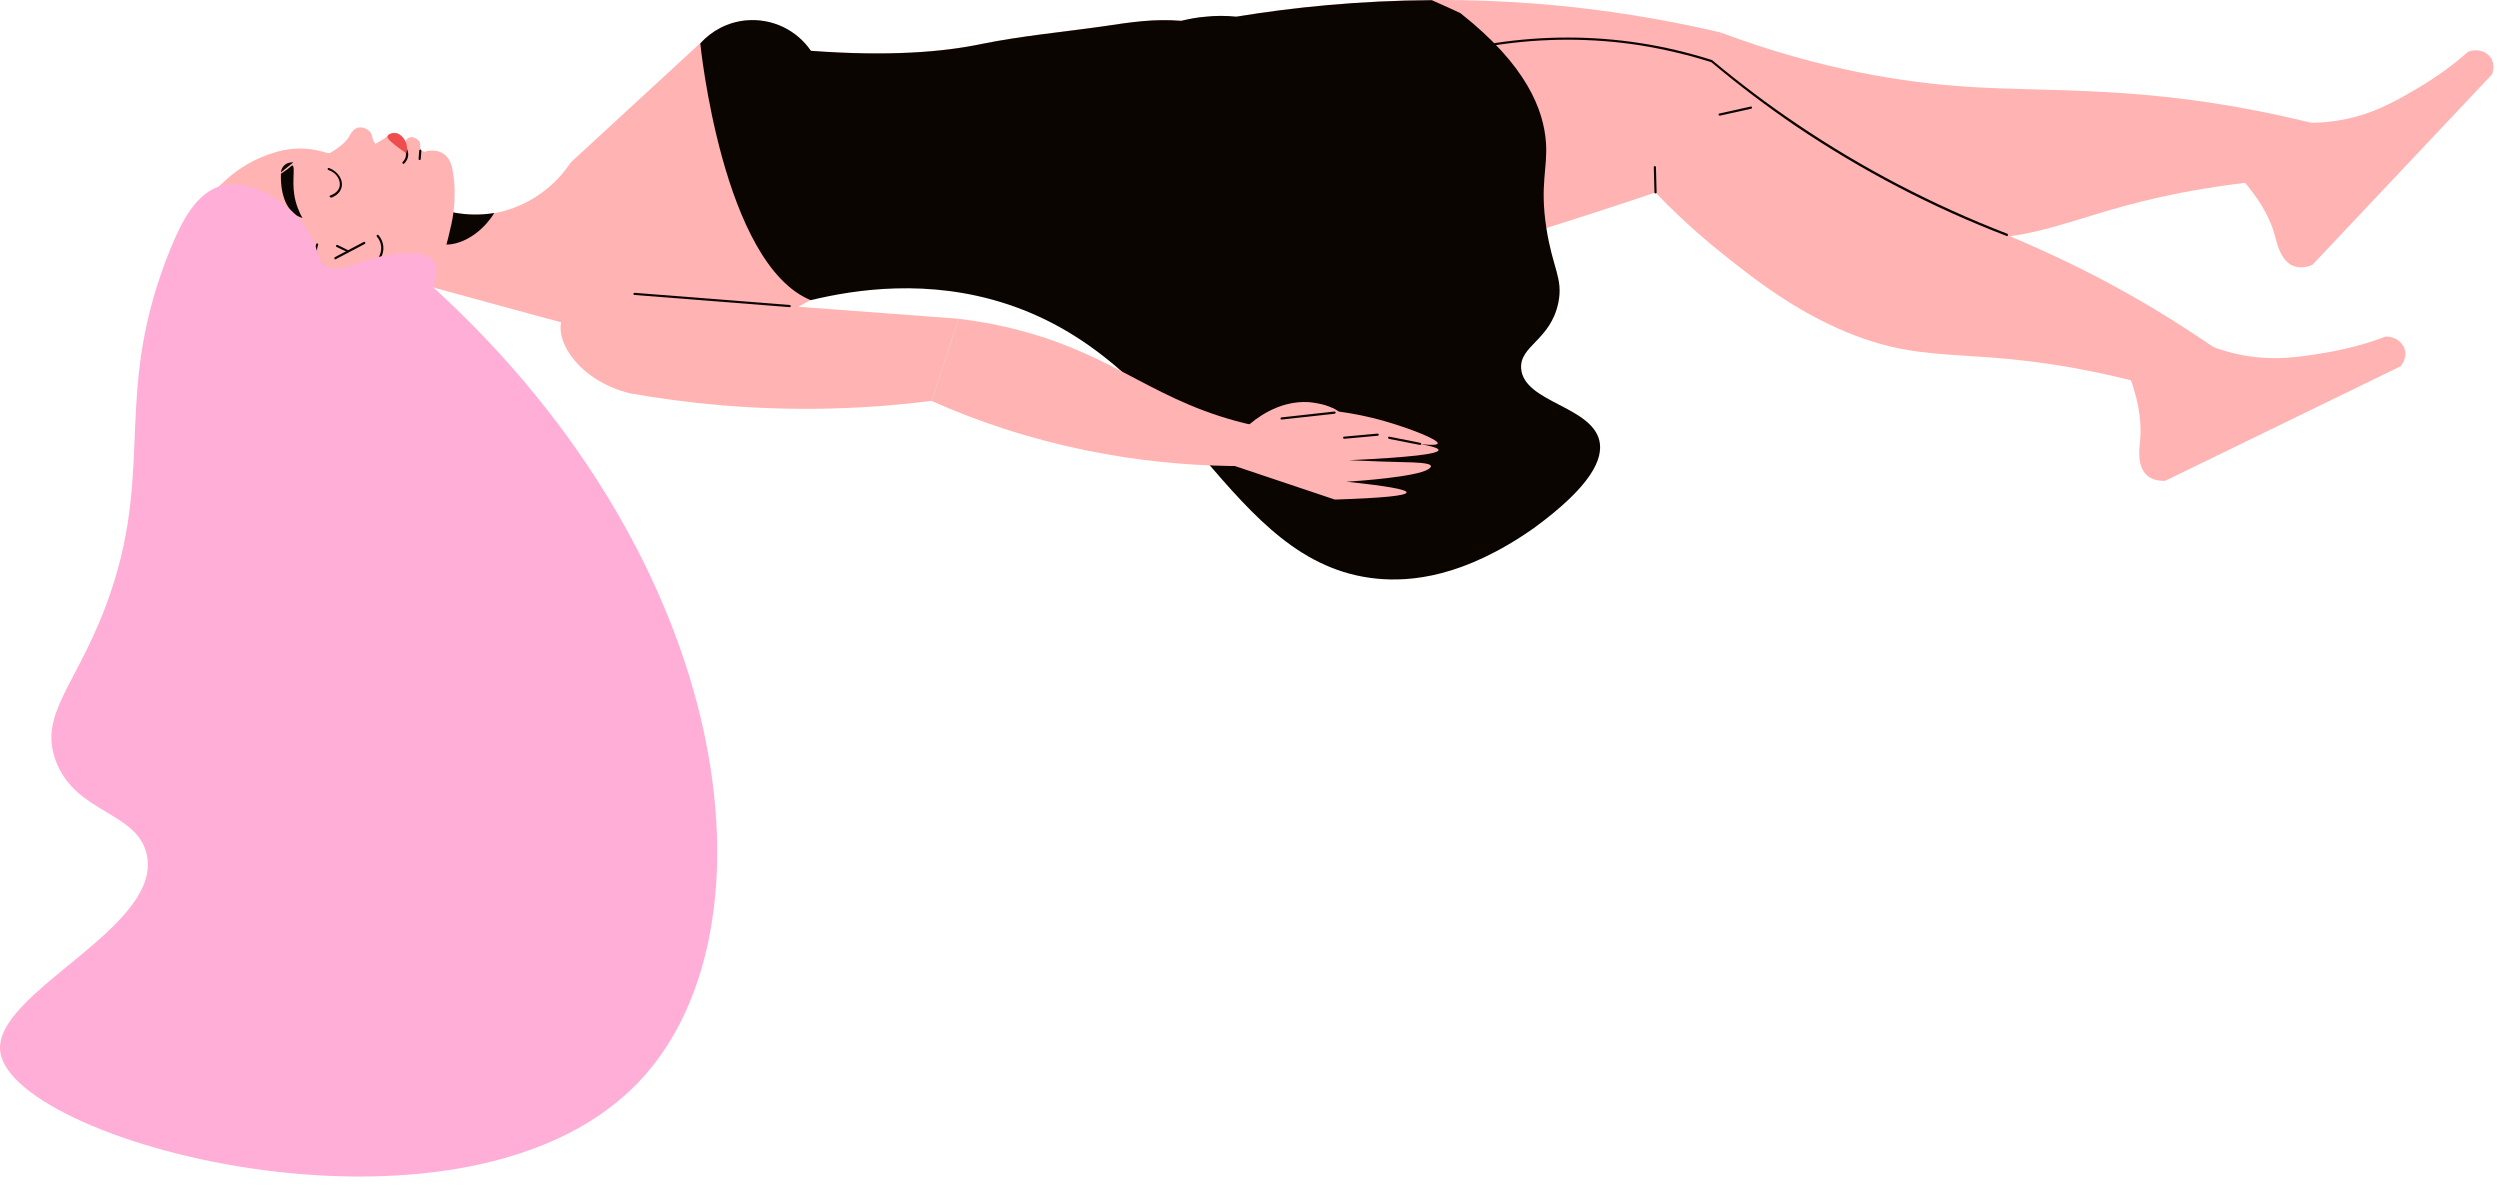 <?xml version="1.0" encoding="UTF-8"?> <svg xmlns="http://www.w3.org/2000/svg" width="115" height="55" viewBox="0 0 115 55" fill="none"> <path d="M58.013 1.983C57.653 2.663 57.293 3.363 56.933 4.043C55.403 6.973 53.853 9.893 52.313 12.843C52.053 12.733 51.783 12.603 51.513 12.493C50.123 11.893 48.743 11.293 47.353 10.683C44.273 10.943 41.963 11.673 40.443 12.283C37.783 13.343 36.233 14.543 34.373 15.263C33.613 15.543 32.793 15.763 31.823 15.843C29.853 16.013 28.193 15.573 27.143 15.183C24.513 14.483 21.903 13.763 19.273 13.043L19.683 10.893C19.763 10.443 19.853 9.973 19.943 9.503C20.283 9.643 21.363 10.023 22.733 9.803C22.963 9.773 23.183 9.713 23.423 9.633C24.103 9.413 24.653 9.083 25.083 8.743C25.743 8.233 26.113 7.683 26.253 7.473L32.203 1.993L32.483 1.733C34.283 2.033 35.873 2.223 37.293 2.333C40.913 2.603 43.393 2.383 45.123 2.023C46.983 1.643 48.883 1.473 50.763 1.203C52.023 1.013 53.083 0.853 54.323 0.953C54.593 0.973 54.853 1.013 55.143 1.053C56.383 1.273 57.363 1.663 58.013 1.983Z" fill="#FFB3B3"></path> <path d="M37.864 3.873C38.034 5.673 36.724 7.263 34.934 7.443C33.134 7.613 31.544 6.303 31.374 4.513C31.284 3.563 31.604 2.663 32.204 2.003C32.724 1.423 33.464 1.023 34.304 0.943C35.524 0.833 36.644 1.393 37.294 2.343C37.614 2.773 37.814 3.293 37.864 3.873Z" fill="#FFB3B3"></path> <path d="M61.585 11.512C60.405 12.782 58.685 13.662 56.735 13.852C54.775 14.042 52.935 13.512 51.525 12.492C50.045 11.442 49.045 9.852 48.865 8.012C48.545 4.762 50.925 1.792 54.335 0.962C54.715 0.872 55.075 0.802 55.465 0.772C55.945 0.722 56.405 0.722 56.875 0.772C60.255 1.022 63.025 3.432 63.335 6.612C63.505 8.452 62.825 10.192 61.585 11.512Z" fill="#FFB3B3"></path> <path d="M79.664 7.681C78.994 7.911 78.054 8.211 76.934 8.591C74.264 9.491 72.444 10.081 71.114 10.491C68.944 11.171 68.124 11.351 67.194 11.481C65.884 11.671 63.974 11.801 61.574 11.511C61.504 11.511 61.434 11.501 61.374 11.491C59.894 9.001 58.404 6.521 56.934 4.041C56.344 3.041 55.744 2.051 55.154 1.061C55.704 0.961 56.284 0.861 56.874 0.761C59.484 0.331 62.514 0.021 65.864 0.001C67.894 -0.009 69.534 0.081 70.534 0.161C73.964 0.421 76.874 0.961 79.134 1.491C79.234 2.501 79.334 3.531 79.424 4.561C79.504 5.611 79.594 6.651 79.664 7.681Z" fill="#FFB3B3"></path> <path d="M105.773 8.172C105.953 7.332 106.143 6.492 106.323 5.652C106.033 5.582 105.593 5.472 105.043 5.352C98.543 3.912 94.283 4.252 90.373 3.982C87.723 3.802 83.853 3.252 79.133 1.492C79.123 3.572 79.123 5.662 79.113 7.742C80.253 8.322 81.793 9.012 83.683 9.622C85.373 10.162 87.633 10.892 90.273 10.972C94.573 11.102 95.863 9.402 102.703 8.482C103.993 8.312 105.063 8.222 105.773 8.172Z" fill="#FFB3B3"></path> <path d="M106.375 12.179L114.635 3.419C114.655 3.379 114.795 2.999 114.585 2.669C114.385 2.359 113.945 2.219 113.535 2.379C113.005 2.849 112.215 3.469 111.175 4.079C110.165 4.669 109.075 5.309 107.515 5.549C106.835 5.659 105.745 5.739 104.395 5.449C103.695 6.099 103.005 6.749 102.305 7.399C103.875 8.869 104.435 10.049 104.655 10.869C104.735 11.189 104.915 12.009 105.505 12.239C105.815 12.359 106.155 12.279 106.375 12.179Z" fill="#FFB3B3"></path> <path d="M100.444 18.154C100.914 17.434 101.384 16.714 101.854 15.994C101.614 15.824 101.234 15.564 100.764 15.264C95.194 11.614 91.084 10.424 87.524 8.794C85.104 7.684 81.684 5.804 77.884 2.484C77.144 4.434 76.394 6.374 75.654 8.324C76.514 9.264 77.714 10.464 79.264 11.694C80.654 12.804 82.514 14.274 84.954 15.284C88.924 16.924 90.734 15.794 97.454 17.354C98.734 17.654 99.774 17.954 100.444 18.154Z" fill="#FFB3B3"></path> <path d="M99.595 22.119L110.425 16.849C110.455 16.819 110.715 16.509 110.635 16.129C110.555 15.769 110.195 15.479 109.755 15.479C109.095 15.729 108.135 16.029 106.955 16.229C105.805 16.419 104.555 16.629 103.005 16.309C102.335 16.169 101.285 15.859 100.115 15.109C99.235 15.469 98.355 15.829 97.475 16.189C98.415 18.119 98.525 19.419 98.445 20.269C98.415 20.599 98.285 21.429 98.755 21.859C99.005 22.089 99.355 22.129 99.595 22.119Z" fill="#FFB3B3"></path> <path d="M22.364 10.298C22.504 10.138 22.634 9.968 22.734 9.798C21.374 10.028 20.294 9.648 19.944 9.508C19.854 9.968 19.764 10.428 19.684 10.898C19.714 10.928 19.734 10.958 19.764 10.978C20.374 11.528 21.534 11.218 22.364 10.298Z" fill="#0A0501"></path> <path d="M19.924 13.223C20.334 12.083 20.594 11.093 20.764 10.313C20.804 10.133 21.034 9.073 20.834 7.913C20.784 7.603 20.694 7.273 20.414 7.083C20.014 6.813 19.574 6.963 19.534 6.983C19.424 6.963 19.384 6.923 19.364 6.883C19.294 6.773 19.384 6.623 19.274 6.483C19.164 6.363 18.974 6.263 18.814 6.333C18.714 6.373 18.664 6.463 18.654 6.513C18.634 6.473 18.514 6.183 18.224 6.123C18.094 6.103 17.994 6.133 17.914 6.193C17.814 6.273 17.684 6.373 17.534 6.463C16.564 7.073 15.444 7.143 14.974 7.013C14.924 6.993 14.704 6.933 14.404 6.883C14.304 6.863 14.204 6.853 14.084 6.843C13.284 6.783 12.664 6.993 12.304 7.123C11.404 7.443 10.754 7.943 10.354 8.313C9.864 8.743 9.144 9.523 8.774 10.683C8.094 12.783 8.734 16.033 11.094 17.173C13.494 18.323 16.534 16.763 17.384 15.463C17.514 15.263 17.884 14.633 18.604 14.033C19.114 13.613 19.594 13.363 19.924 13.223Z" fill="#FFB3B3"></path> <path d="M17.404 6.773C17.334 6.713 17.244 6.613 17.174 6.463C17.104 6.313 17.144 6.243 17.054 6.113C17.024 6.063 16.944 5.963 16.794 5.903C16.774 5.893 16.604 5.823 16.434 5.883C16.224 5.953 16.124 6.173 16.074 6.253C15.974 6.443 15.734 6.723 15.074 7.103C15.474 7.143 15.864 7.183 16.264 7.213C16.654 7.073 17.034 6.923 17.404 6.773Z" fill="#FFB3B3"></path> <path d="M15.214 9.08C15.194 9.08 15.174 9.07 15.164 9.05C15.154 9.02 15.174 9 15.194 8.99C15.224 8.98 15.534 8.88 15.614 8.61C15.694 8.34 15.524 7.96 15.104 7.82C15.074 7.81 15.064 7.78 15.074 7.76C15.084 7.73 15.114 7.72 15.134 7.73C15.554 7.88 15.814 8.29 15.704 8.65C15.614 8.96 15.284 9.08 15.214 9.1C15.224 9.08 15.224 9.08 15.214 9.08Z" fill="#0A0501"></path> <path d="M18.553 7.542C18.493 7.502 18.503 7.472 18.523 7.452C18.563 7.412 18.623 7.342 18.653 7.242C18.713 7.062 18.633 6.902 18.603 6.842C18.593 6.822 18.593 6.792 18.623 6.772C18.643 6.762 18.673 6.762 18.693 6.792C18.733 6.862 18.823 7.052 18.753 7.272C18.713 7.392 18.643 7.472 18.593 7.522C18.573 7.542 18.563 7.542 18.553 7.542Z" fill="#0A0501"></path> <path d="M18.345 6.807C18.485 6.917 18.615 6.997 18.695 7.047C18.715 6.967 18.765 6.747 18.655 6.517C18.645 6.497 18.455 6.107 18.135 6.117C18.025 6.117 17.855 6.167 17.825 6.267C17.795 6.387 18.045 6.577 18.345 6.807Z" fill="#EF4D4D"></path> <path d="M12.924 7.93C12.924 7.9 12.944 7.69 13.134 7.56C13.294 7.45 13.454 7.47 13.494 7.47L12.924 7.93Z" fill="#0A0501"></path> <path d="M12.924 7.991C12.994 7.941 13.094 7.871 13.214 7.791C13.394 7.651 13.424 7.601 13.454 7.611C13.584 7.641 13.434 8.281 13.534 8.941C13.604 9.411 13.774 9.781 13.914 10.031C13.814 10.001 13.724 9.951 13.644 9.911C12.874 9.421 12.914 8.191 12.924 7.991Z" fill="#0A0501"></path> <path d="M19.304 7.363C19.274 7.363 19.254 7.333 19.254 7.313L19.284 6.933C19.284 6.903 19.304 6.883 19.334 6.883C19.364 6.883 19.384 6.913 19.384 6.933L19.354 7.313C19.354 7.343 19.334 7.363 19.304 7.363Z" fill="#0A0501"></path> <path d="M70.563 24.288C67.323 26.568 64.873 26.768 63.333 26.618C56.423 25.938 54.643 16.698 46.293 13.978C42.713 12.808 39.363 13.308 37.293 13.808C33.223 12.128 32.213 1.998 32.213 1.998C32.733 1.418 33.473 1.018 34.313 0.938C35.533 0.828 36.653 1.388 37.303 2.338C40.923 2.608 43.403 2.388 45.133 2.028C46.993 1.648 48.893 1.478 50.773 1.208C52.033 1.018 53.093 0.858 54.333 0.958C54.713 0.868 55.073 0.798 55.463 0.768C55.943 0.718 56.403 0.718 56.873 0.768C59.483 0.338 62.513 0.028 65.863 0.008C66.543 0.308 67.003 0.518 67.183 0.608C70.243 3.018 71.003 5.068 71.113 6.538C71.203 7.748 70.823 8.488 71.133 10.488C71.423 12.368 71.913 12.798 71.683 13.928C71.323 15.658 69.893 15.898 69.973 16.958C70.103 18.508 73.203 18.678 73.573 20.278C73.753 21.088 73.243 22.328 70.563 24.288Z" fill="#0A0501"></path> <path d="M44.094 14.661C43.684 15.921 43.264 17.181 42.854 18.441C40.084 18.791 36.814 18.951 33.154 18.641C31.664 18.511 30.264 18.321 28.964 18.091C26.624 17.501 25.514 15.691 25.844 14.711C26.134 13.851 27.714 13.211 29.554 13.571C34.404 13.941 39.254 14.301 44.094 14.661Z" fill="#FFB3B3"></path> <path d="M59.783 19.904C59.663 20.394 59.553 20.884 59.434 21.374C55.873 21.584 51.254 21.364 46.224 19.734C45.014 19.344 43.894 18.904 42.853 18.444C43.264 17.184 43.684 15.924 44.093 14.664C45.334 14.814 46.294 15.034 46.853 15.184C51.483 16.394 53.144 18.564 57.663 19.564C58.614 19.774 59.383 19.864 59.783 19.904Z" fill="#FFB3B3"></path> <path d="M61.573 18.93C62.073 19 62.813 19.12 63.683 19.37C64.803 19.69 66.183 20.22 66.133 20.4C66.113 20.49 65.723 20.52 63.963 20.24C65.443 20.41 66.173 20.57 66.173 20.7C66.173 20.89 64.793 21.04 62.053 21.17C63.163 21.22 64.023 21.25 64.613 21.26C65.113 21.27 65.803 21.29 65.823 21.44C65.833 21.5 65.733 21.56 65.693 21.59C65.123 21.94 62.443 22.13 61.933 22.16C63.783 22.35 64.713 22.52 64.703 22.65C64.703 22.8 63.603 22.91 61.403 22.98C59.863 22.46 58.323 21.95 56.783 21.43C56.973 20.83 57.153 20.23 57.343 19.62C58.763 19.4 60.173 19.16 61.573 18.93Z" fill="#FFB3B3"></path> <path d="M60.993 18.648C61.434 18.799 61.654 18.939 61.644 19.069C61.633 19.248 61.194 19.419 60.313 19.558C59.444 19.639 58.563 19.718 57.694 19.799C57.584 19.738 57.464 19.689 57.353 19.628C57.703 19.308 58.783 18.409 60.214 18.498C60.504 18.529 60.764 18.578 60.993 18.648Z" fill="#FFB3B3"></path> <path d="M65.323 20.468C65.314 20.468 63.894 20.189 63.894 20.189C63.864 20.178 63.853 20.159 63.853 20.128C63.853 20.099 63.883 20.078 63.913 20.088L65.334 20.369C65.364 20.378 65.374 20.398 65.374 20.428C65.364 20.448 65.344 20.468 65.323 20.468Z" fill="#0A0501"></path> <path d="M61.833 20.185C61.803 20.185 61.783 20.165 61.783 20.135C61.783 20.105 61.803 20.085 61.833 20.085L63.373 19.945C63.403 19.945 63.423 19.965 63.423 19.995C63.423 20.025 63.403 20.045 63.373 20.045L61.833 20.185Z" fill="#0A0501"></path> <path d="M58.952 19.3C58.922 19.3 58.902 19.28 58.902 19.26C58.902 19.23 58.922 19.21 58.942 19.2L61.382 18.93C61.412 18.93 61.432 18.95 61.442 18.97C61.442 19 61.422 19.02 61.402 19.03L58.952 19.3Z" fill="#0A0501"></path> <path d="M36.325 14.129L29.185 13.569C29.155 13.569 29.135 13.539 29.135 13.519C29.135 13.489 29.165 13.469 29.185 13.469L36.325 14.029C36.355 14.029 36.375 14.059 36.375 14.079C36.375 14.109 36.355 14.129 36.325 14.129Z" fill="#0A0501"></path> <path d="M92.323 10.862C88.883 9.542 85.633 7.842 82.623 5.812C81.283 4.902 79.973 3.912 78.723 2.862C77.653 2.522 76.543 2.262 75.433 2.082C73.243 1.742 70.993 1.742 68.773 2.082C68.743 2.082 68.723 2.072 68.713 2.042C68.713 2.012 68.723 1.992 68.753 1.982C70.993 1.642 73.243 1.642 75.443 1.982C76.563 2.152 77.673 2.422 78.753 2.762C80.023 3.822 81.333 4.812 82.673 5.712C85.673 7.742 88.923 9.432 92.333 10.752C92.363 10.762 92.373 10.792 92.363 10.812C92.363 10.852 92.343 10.862 92.323 10.862Z" fill="#0A0501"></path> <path d="M76.154 8.901C76.124 8.901 76.104 8.881 76.104 8.851L76.074 7.691C76.074 7.661 76.094 7.641 76.124 7.641C76.154 7.641 76.174 7.661 76.174 7.691L76.204 8.851C76.204 8.881 76.174 8.901 76.154 8.901Z" fill="#0A0501"></path> <path d="M79.103 5.321C79.083 5.321 79.063 5.301 79.053 5.281C79.043 5.251 79.063 5.231 79.093 5.221L80.533 4.901C80.563 4.891 80.583 4.911 80.593 4.941C80.603 4.971 80.583 4.991 80.553 5.001L79.113 5.321H79.103Z" fill="#0A0501"></path> <path d="M16.163 12.609C17.003 12.529 17.633 11.959 17.573 11.339C17.513 10.719 16.783 10.289 15.943 10.369C15.103 10.449 14.473 11.019 14.533 11.639C14.603 12.249 15.323 12.689 16.163 12.609Z" fill="#FFB3B3"></path> <path d="M16.993 12.378C16.973 12.378 16.963 12.368 16.953 12.358C16.943 12.338 16.943 12.308 16.973 12.288C17.353 12.048 17.563 11.698 17.533 11.338C17.513 11.168 17.453 11.018 17.333 10.878C17.313 10.858 17.323 10.828 17.343 10.808C17.363 10.788 17.393 10.798 17.413 10.818C17.543 10.968 17.613 11.148 17.633 11.328C17.673 11.718 17.443 12.108 17.033 12.368C17.013 12.378 17.003 12.378 16.993 12.378Z" fill="#0A0501"></path> <path d="M16.284 12.639C16.264 12.639 16.234 12.619 16.234 12.599C16.234 12.569 16.244 12.549 16.274 12.539C16.454 12.509 16.624 12.459 16.784 12.379C16.804 12.369 16.844 12.379 16.854 12.399C16.864 12.429 16.854 12.459 16.834 12.469C16.664 12.549 16.484 12.609 16.284 12.639C16.294 12.639 16.294 12.639 16.284 12.639Z" fill="#0A0501"></path> <path d="M15.964 12.669C15.174 12.669 14.544 12.229 14.494 11.639C14.484 11.499 14.494 11.369 14.544 11.229C14.554 11.199 14.584 11.189 14.604 11.199C14.634 11.209 14.644 11.239 14.634 11.259C14.594 11.379 14.574 11.499 14.584 11.619C14.634 12.159 15.224 12.559 15.964 12.559C16.024 12.559 16.054 12.579 16.054 12.609C16.054 12.639 16.034 12.659 16.004 12.659C15.994 12.669 15.974 12.669 15.964 12.669Z" fill="#0A0501"></path> <path d="M15.423 11.929C15.403 11.929 15.383 11.919 15.383 11.899C15.373 11.879 15.383 11.849 15.403 11.829L16.733 11.129C16.753 11.119 16.793 11.129 16.803 11.149C16.813 11.169 16.803 11.199 16.783 11.219L15.453 11.919C15.443 11.929 15.433 11.929 15.423 11.929Z" fill="#0A0501"></path> <path d="M15.973 11.589C15.953 11.589 15.483 11.36 15.483 11.36C15.463 11.35 15.443 11.319 15.463 11.29C15.473 11.27 15.503 11.259 15.533 11.27L15.993 11.499C16.013 11.509 16.033 11.54 16.013 11.569C16.003 11.579 15.993 11.589 15.973 11.589Z" fill="#0A0501"></path> <path d="M29.575 49.561C21.755 58.211 0.635 52.661 0.015 48.401C-0.385 45.651 7.615 42.651 6.735 39.241C6.245 37.321 3.485 37.411 2.575 35.021C1.715 32.771 3.665 31.431 5.075 27.291C7.105 21.351 5.165 18.001 7.855 11.411C8.335 10.251 9.025 8.791 10.294 8.521C11.624 8.241 13.405 9.321 14.214 10.691C14.725 11.551 14.544 12.011 15.044 12.261C15.854 12.681 16.774 11.651 18.845 11.641C19.305 11.641 19.695 11.691 19.915 11.971C20.244 12.401 19.974 13.081 19.924 13.211C33.874 25.941 35.895 42.581 29.575 49.561Z" fill="#FFAED7"></path> </svg> 